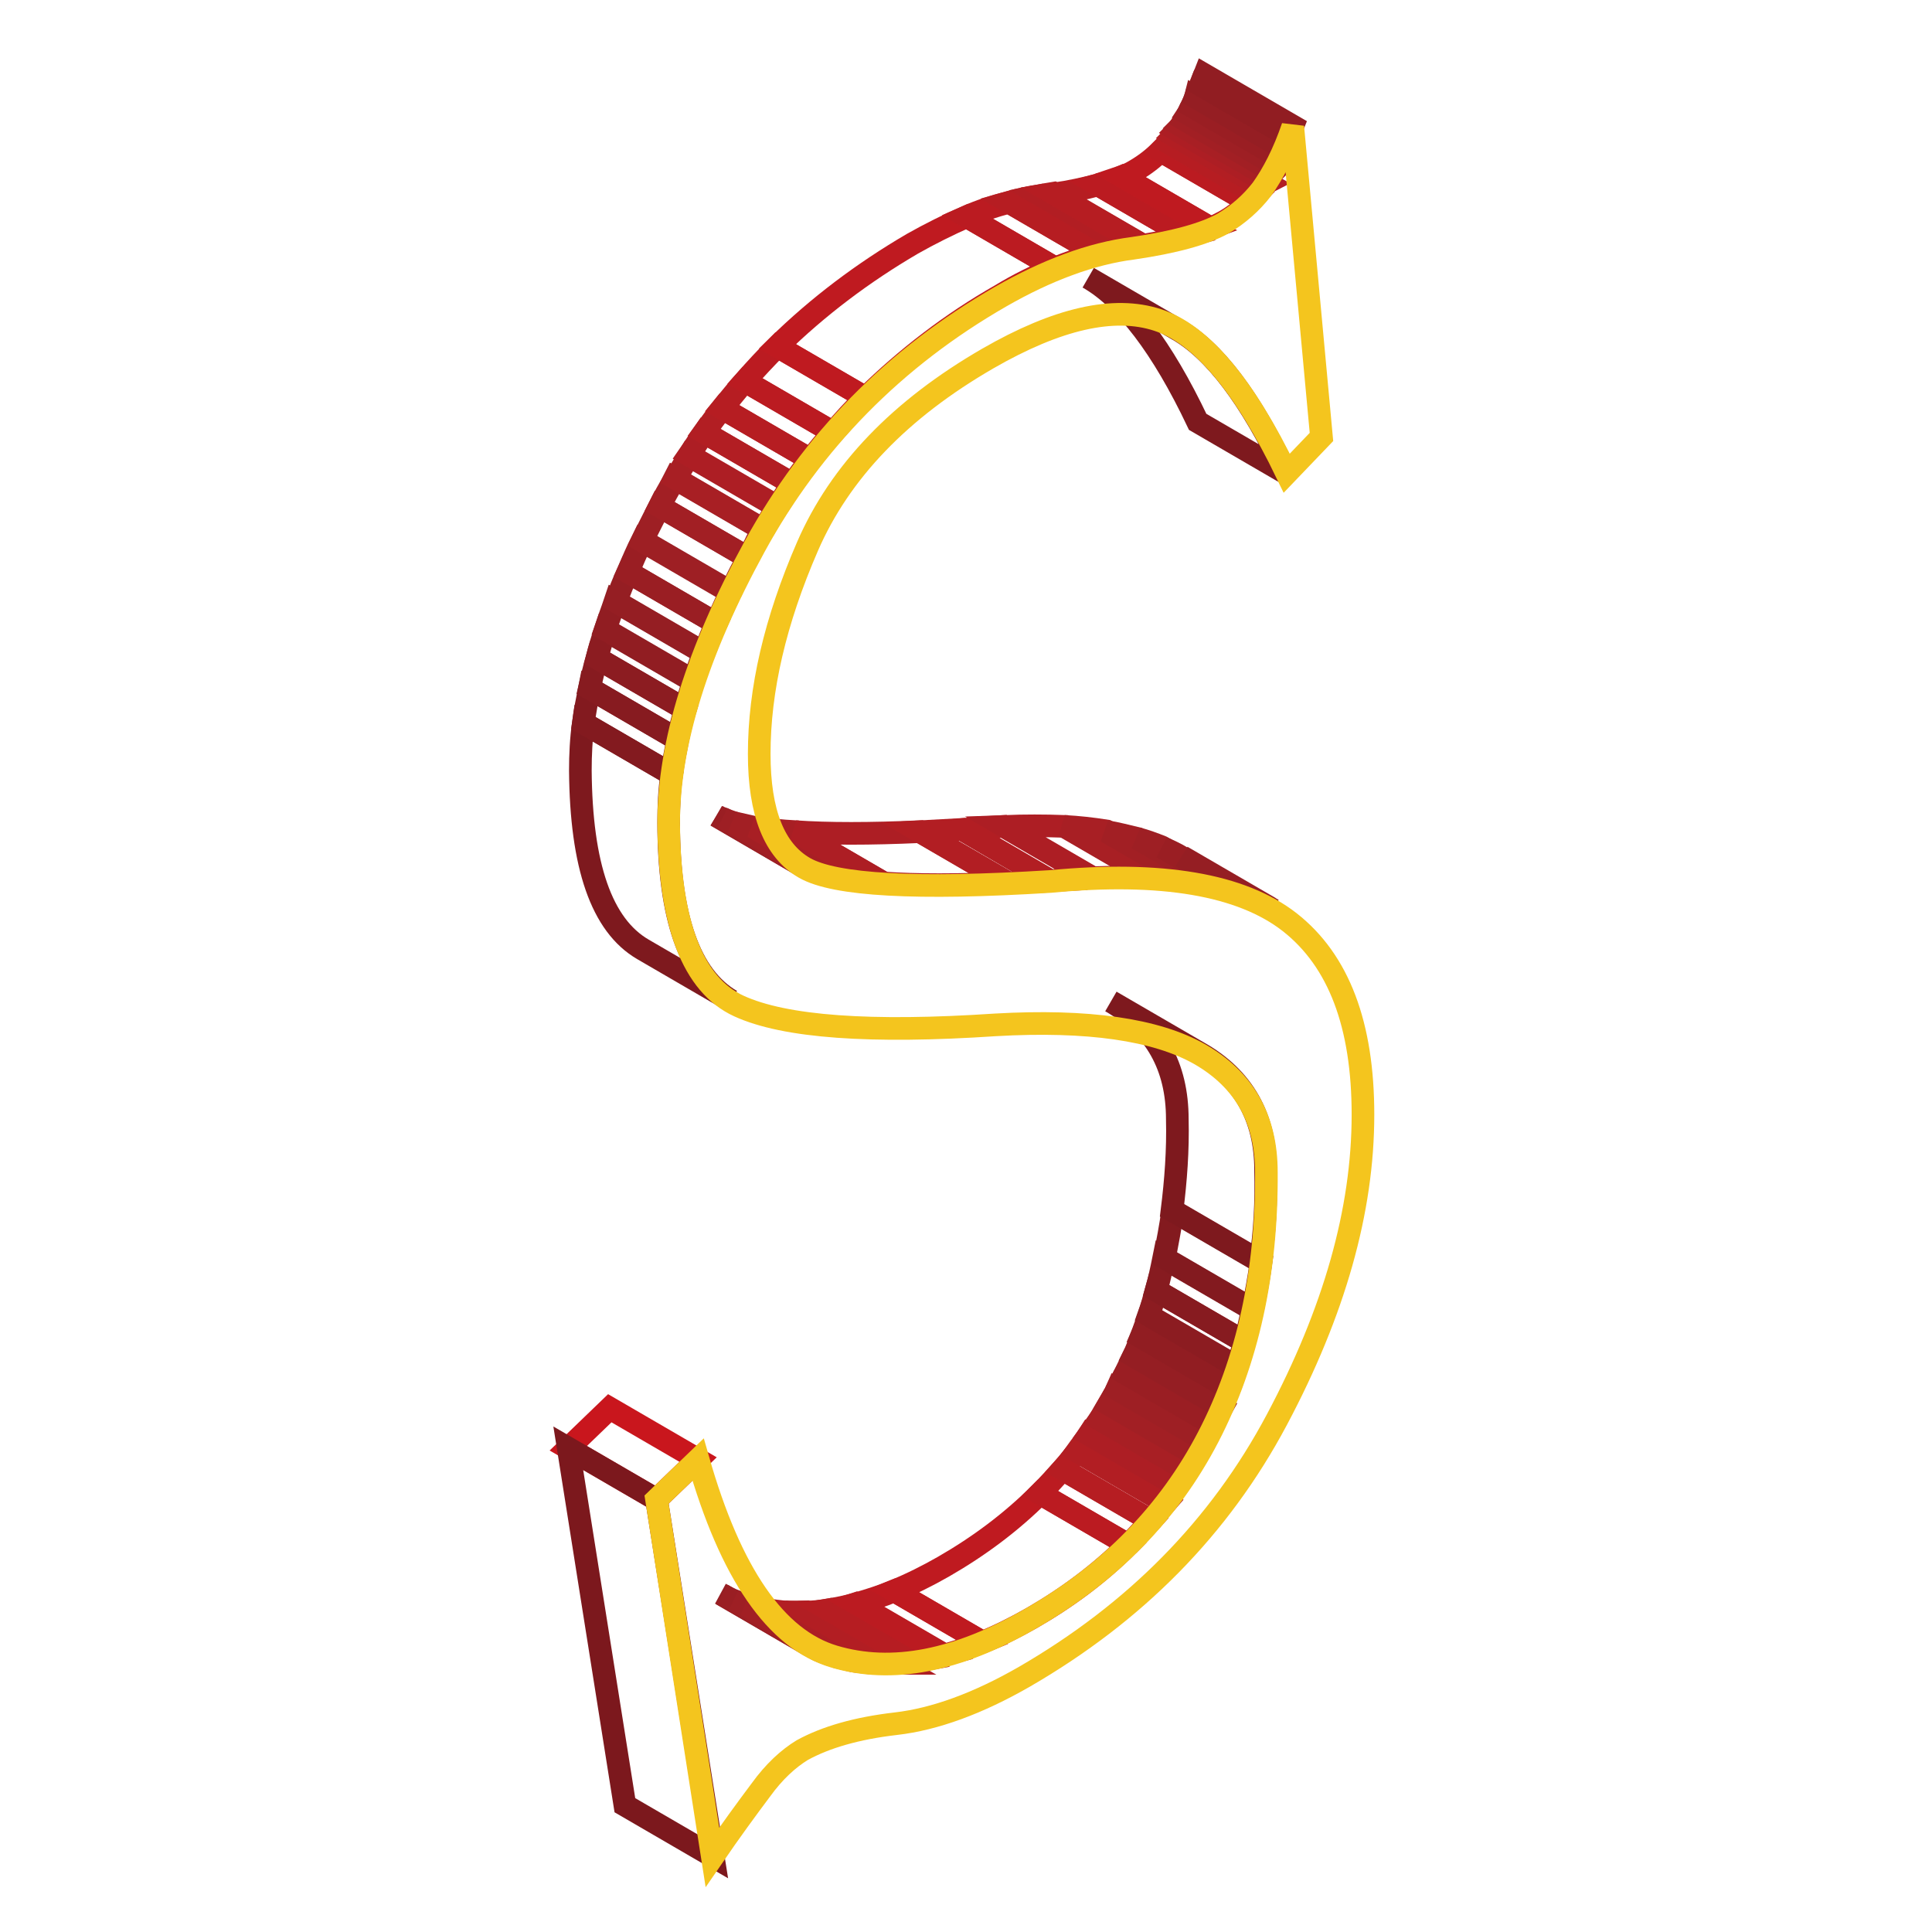 <?xml version="1.0" encoding="utf-8"?>
<!-- Svg Vector Icons : http://www.onlinewebfonts.com/icon -->
<!DOCTYPE svg PUBLIC "-//W3C//DTD SVG 1.1//EN" "http://www.w3.org/Graphics/SVG/1.1/DTD/svg11.dtd">
<svg version="1.1" xmlns="http://www.w3.org/2000/svg" xmlns:xlink="http://www.w3.org/1999/xlink" x="0px" y="0px" viewBox="0 0 256 256" enable-background="new 0 0 256 256" xml:space="preserve">
<g> <path stroke-width="3" fill-opacity="0" stroke="#951e23"  d="M107.2,218l-11.7-6.8l0.2,0.1l11.7,6.8L107.2,218"/> <path stroke-width="3" fill-opacity="0" stroke="#9a1e23"  d="M107.4,218.1l-11.7-6.8c0.5,0.3,1.1,0.6,1.6,0.8l11.7,6.8C108.4,218.7,107.9,218.4,107.4,218.1"/> <path stroke-width="3" fill-opacity="0" stroke="#9e1f24"  d="M109,218.9l-11.7-6.8c0.5,0.2,1,0.4,1.5,0.5l0.1,0l11.7,6.8l-0.1,0C110,219.3,109.5,219.1,109,218.9"/> <path stroke-width="3" fill-opacity="0" stroke="#a21f24"  d="M110.6,219.5l-11.7-6.8c0.8,0.2,1.7,0.4,2.5,0.6l11.7,6.8C112.3,219.9,111.4,219.7,110.6,219.5"/> <path stroke-width="3" fill-opacity="0" stroke="#a81f24"  d="M113.1,220.1l-11.7-6.8c0.9,0.1,1.7,0.2,2.6,0.3l11.7,6.8C114.8,220.3,114,220.2,113.1,220.1"/> <path stroke-width="3" fill-opacity="0" stroke="#ad1e24"  d="M115.7,220.4l-11.7-6.8c0.9,0.1,1.8,0.1,2.8,0l11.7,6.8C117.6,220.4,116.6,220.4,115.7,220.4"/> <path stroke-width="3" fill-opacity="0" stroke="#b21e23"  d="M118.5,220.4l-11.7-6.8c1,0,2-0.1,3.1-0.3l11.7,6.8C120.5,220.3,119.5,220.4,118.5,220.4"/> <path stroke-width="3" fill-opacity="0" stroke="#b61d22"  d="M121.5,220.1l-11.7-6.8c1.2-0.2,2.4-0.4,3.6-0.8l11.7,6.8C124,219.6,122.8,219.9,121.5,220.1"/> <path stroke-width="3" fill-opacity="0" stroke="#bb1b21"  d="M125.2,219.3l-11.7-6.8c1.7-0.5,3.3-1,5-1.7l11.7,6.8C128.5,218.3,126.9,218.8,125.2,219.3"/> <path stroke-width="3" fill-opacity="0" stroke="#bf1a20"  d="M130.2,217.6l-11.7-6.8c2.2-0.9,4.4-2,6.5-3.2c4.7-2.7,9-5.9,12.8-9.7l11.7,6.8c-3.8,3.8-8.1,7-12.8,9.7 C134.6,215.6,132.4,216.7,130.2,217.6"/> <path stroke-width="3" fill-opacity="0" stroke="#bb1b21"  d="M149.5,204.7l-11.7-6.8c1-1,2-2.1,3-3.2l11.7,6.8C151.5,202.6,150.5,203.7,149.5,204.7"/> <path stroke-width="3" fill-opacity="0" stroke="#b61d22"  d="M152.5,201.5l-11.7-6.8c0.7-0.8,1.3-1.6,2-2.4l11.7,6.8C153.8,199.9,153.1,200.7,152.5,201.5"/> <path stroke-width="3" fill-opacity="0" stroke="#b21e23"  d="M154.4,199.1l-11.7-6.8c0.5-0.7,1.1-1.4,1.6-2.2l11.7,6.8C155.5,197.7,155,198.4,154.4,199.1"/> <path stroke-width="3" fill-opacity="0" stroke="#ad1e24"  d="M156,196.9l-11.7-6.8c0.5-0.7,0.9-1.3,1.4-2l11.7,6.8C157,195.6,156.5,196.3,156,196.9"/> <path stroke-width="3" fill-opacity="0" stroke="#a81f24"  d="M157.4,194.9l-11.7-6.8c0.4-0.7,0.8-1.3,1.2-2l11.7,6.8C158.2,193.6,157.8,194.2,157.4,194.9"/> <path stroke-width="3" fill-opacity="0" stroke="#a21f24"  d="M158.6,192.9l-11.7-6.8c0.4-0.7,0.8-1.3,1.1-2l11.7,6.8C159.4,191.6,159,192.3,158.6,192.9"/> <path stroke-width="3" fill-opacity="0" stroke="#9e1f24"  d="M159.7,190.9l-11.7-6.8c0.1-0.2,0.2-0.4,0.3-0.6c0.3-0.5,0.5-1,0.8-1.5l11.7,6.8c-0.2,0.5-0.5,1-0.8,1.5 C160,190.5,159.8,190.7,159.7,190.9"/> <path stroke-width="3" fill-opacity="0" stroke="#9a1e23"  d="M160.8,188.8l-11.7-6.8c0.4-0.8,0.7-1.5,1.1-2.3l11.7,6.8C161.5,187.2,161.2,188,160.8,188.8"/> <path stroke-width="3" fill-opacity="0" stroke="#951e23"  d="M161.9,186.5l-11.7-6.8c0.4-0.8,0.7-1.7,1-2.5l11.7,6.8C162.6,184.8,162.2,185.6,161.9,186.5"/> <path stroke-width="3" fill-opacity="0" stroke="#911d22"  d="M162.9,184l-11.7-6.8c0.4-0.9,0.7-1.9,1-2.8l11.7,6.8C163.6,182.1,163.3,183,162.9,184"/> <path stroke-width="3" fill-opacity="0" stroke="#8c1c21"  d="M163.9,181.1l-11.7-6.8c0.4-1.1,0.7-2.2,1-3.3l11.7,6.8C164.6,178.9,164.3,180,163.9,181.1"/> <path stroke-width="3" fill-opacity="0" stroke="#871b20"  d="M164.9,177.8l-11.7-6.8c0.4-1.4,0.7-2.8,1-4.3l11.7,6.8C165.7,175,165.3,176.4,164.9,177.8"/> <path stroke-width="3" fill-opacity="0" stroke="#831a1f"  d="M166,173.5l-11.7-6.8c0.4-2.1,0.8-4.2,1.1-6.3l11.7,6.8C166.8,169.4,166.4,171.5,166,173.5"/> <path stroke-width="3" fill-opacity="0" stroke="#7e191e"  d="M167,167.2l-11.7-6.8c0.5-4,0.8-8,0.7-12.1c0-7-2.9-12.2-8.8-15.6l11.7,6.8c5.8,3.3,8.8,8.5,8.8,15.6 C167.8,159.2,167.6,163.2,167,167.2"/> <path stroke-width="3" fill-opacity="0" stroke="#b21e23"  d="M139.2,116.7l-11.7-6.8c1.9-0.2,3.8-0.3,5.5-0.4l11.7,6.8C143,116.4,141.1,116.5,139.2,116.7"/> <path stroke-width="3" fill-opacity="0" stroke="#ad1e24"  d="M144.8,116.3l-11.7-6.8c2.7-0.1,5.3-0.1,8,0l11.7,6.8C150.1,116.2,147.4,116.2,144.8,116.3"/> <path stroke-width="3" fill-opacity="0" stroke="#a81f24"  d="M152.7,116.3l-11.7-6.8c1.9,0.1,3.7,0.3,5.6,0.6l11.7,6.8C156.4,116.7,154.6,116.4,152.7,116.3"/> <path stroke-width="3" fill-opacity="0" stroke="#a21f24"  d="M158.3,117l-11.7-6.8c1.4,0.2,2.8,0.6,4.1,0.9l11.7,6.8C161.1,117.5,159.7,117.2,158.3,117"/> <path stroke-width="3" fill-opacity="0" stroke="#9e1f24"  d="M162.4,117.9l-11.7-6.8c1.1,0.3,2.2,0.7,3.2,1.1l11.7,6.8C164.6,118.6,163.5,118.2,162.4,117.9"/> <path stroke-width="3" fill-opacity="0" stroke="#9a1e23"  d="M165.7,119.1l-11.7-6.8c0.9,0.4,1.8,0.8,2.6,1.3l11.7,6.8C167.4,119.8,166.6,119.4,165.7,119.1"/> <path stroke-width="3" fill-opacity="0" stroke="#951e23"  d="M168.3,120.3l-11.7-6.8l0.3,0.2l11.7,6.8L168.3,120.3"/> <path stroke-width="3" fill-opacity="0" stroke="#c9161d"  d="M87,198.7l-11.7-6.8l5.5-5.3l11.7,6.8L87,198.7z"/> <path stroke-width="3" fill-opacity="0" stroke="#7c181d"  d="M94.5,246l-11.7-6.8l-7.5-47.3l11.7,6.8L94.5,246z"/> <path stroke-width="3" fill-opacity="0" stroke="#7e191e"  d="M170.4,62.7l-11.7-6.8c-4.7-9.9-9.6-16.3-14.5-19.1l11.7,6.8C160.9,46.4,165.7,52.8,170.4,62.7"/> <path stroke-width="3" fill-opacity="0" stroke="#951e23"  d="M106.6,114.9l-11.7-6.8l0,0L106.6,114.9L106.6,114.9"/> <path stroke-width="3" fill-opacity="0" stroke="#9a1e23"  d="M106.6,114.9L95,108.1c0.3,0.2,0.6,0.3,0.9,0.4l11.7,6.8C107.2,115.2,106.9,115.1,106.6,114.9"/> <path stroke-width="3" fill-opacity="0" stroke="#9e1f24"  d="M107.5,115.3l-11.7-6.8c0.5,0.2,0.9,0.3,1.4,0.5l11.7,6.8C108.4,115.7,108,115.5,107.5,115.3"/> <path stroke-width="3" fill-opacity="0" stroke="#a21f24"  d="M108.9,115.8L97.2,109c0.9,0.2,1.7,0.4,2.6,0.6l11.7,6.8C110.6,116.2,109.8,116,108.9,115.8"/> <path stroke-width="3" fill-opacity="0" stroke="#a81f24"  d="M111.5,116.4l-11.7-6.8c1.8,0.3,3.7,0.5,5.6,0.6l11.7,6.8C115.2,116.9,113.3,116.7,111.5,116.4"/> <path stroke-width="3" fill-opacity="0" stroke="#ad1e24"  d="M117.1,117l-11.7-6.8c4.3,0.3,9.9,0.3,16.5,0l11.7,6.8C126.9,117.3,121.4,117.3,117.1,117"/> <path stroke-width="3" fill-opacity="0" stroke="#b21e23"  d="M133.6,117l-11.7-6.8c1.8-0.1,3.7-0.2,5.6-0.3l11.6,6.8C137.3,116.8,135.4,116.9,133.6,117"/> <path stroke-width="3" fill-opacity="0" stroke="#7e191e"  d="M96.9,132.6l-11.7-6.8c-5.5-3.2-8.2-11.1-8.3-23.7c0-2.1,0.1-4.2,0.4-6.3l11.7,6.8 c-0.3,2.1-0.4,4.2-0.4,6.3C88.6,121.5,91.4,129.4,96.9,132.6"/> <path stroke-width="3" fill-opacity="0" stroke="#831a1f"  d="M89,102.6l-11.7-6.8c0.2-1.5,0.5-3.1,0.8-4.6L89.8,98C89.5,99.5,89.2,101.1,89,102.6"/> <path stroke-width="3" fill-opacity="0" stroke="#871b20"  d="M89.8,98l-11.7-6.8c0.3-1.3,0.6-2.6,1-4L90.8,94C90.4,95.3,90.1,96.6,89.8,98"/> <path stroke-width="3" fill-opacity="0" stroke="#8c1c21"  d="M90.8,94l-11.7-6.8c0.3-1.2,0.7-2.5,1.1-3.7l11.7,6.8C91.5,91.5,91.1,92.8,90.8,94"/> <path stroke-width="3" fill-opacity="0" stroke="#911d22"  d="M91.9,90.2l-11.7-6.8c0.4-1.2,0.9-2.5,1.3-3.7l11.7,6.8C92.8,87.8,92.3,89,91.9,90.2"/> <path stroke-width="3" fill-opacity="0" stroke="#951e23"  d="M93.3,86.5l-11.7-6.8c0.5-1.3,1-2.6,1.6-3.9l11.7,6.8C94.3,83.9,93.8,85.2,93.3,86.5"/> <path stroke-width="3" fill-opacity="0" stroke="#9a1e23"  d="M94.9,82.6l-11.7-6.8c0.6-1.4,1.2-2.8,1.9-4.2l11.7,6.8C96.1,79.9,95.5,81.3,94.9,82.6"/> <path stroke-width="3" fill-opacity="0" stroke="#9e1f24"  d="M96.8,78.5l-11.7-6.8c0.7-1.5,1.5-3,2.3-4.6l11.7,6.8C98.3,75.4,97.5,76.9,96.8,78.5"/> <path stroke-width="3" fill-opacity="0" stroke="#a21f24"  d="M99.1,73.9l-11.7-6.8c0.3-0.6,0.6-1.1,0.9-1.7c0.4-0.7,0.8-1.4,1.1-2l11.7,6.8c-0.4,0.7-0.8,1.3-1.1,2 C99.7,72.8,99.4,73.3,99.1,73.9"/> <path stroke-width="3" fill-opacity="0" stroke="#a81f24"  d="M101.2,70.2l-11.7-6.8c0.6-1,1.2-2,1.8-3l11.7,6.8C102.4,68.1,101.8,69.1,101.2,70.2"/> <path stroke-width="3" fill-opacity="0" stroke="#ad1e24"  d="M103,67.1l-11.7-6.8c0.7-1,1.3-2,2-3l11.7,6.8C104.3,65.1,103.7,66.1,103,67.1"/> <path stroke-width="3" fill-opacity="0" stroke="#b21e23"  d="M105,64.1l-11.7-6.8c0.8-1.1,1.6-2.2,2.4-3.2l11.7,6.8C106.6,61.9,105.8,63,105,64.1"/> <path stroke-width="3" fill-opacity="0" stroke="#b61d22"  d="M107.4,60.9l-11.7-6.8c1-1.2,1.9-2.4,3-3.6l11.7,6.8C109.4,58.4,108.4,59.6,107.4,60.9"/> <path stroke-width="3" fill-opacity="0" stroke="#bb1b21"  d="M110.4,57.3l-11.7-6.8c1.4-1.6,2.8-3.1,4.3-4.6l11.7,6.8C113.2,54.1,111.8,55.7,110.4,57.3"/> <path stroke-width="3" fill-opacity="0" stroke="#bf1a20"  d="M114.7,52.7L103,45.9c5.4-5.3,11.4-9.8,17.9-13.6c2.3-1.3,4.7-2.5,7.2-3.6l11.7,6.8c-2.5,1-4.9,2.2-7.2,3.6 C126.1,42.8,120.1,47.4,114.7,52.7"/> <path stroke-width="3" fill-opacity="0" stroke="#bb1b21"  d="M139.8,35.5l-11.7-6.8c1.8-0.8,3.7-1.4,5.6-1.9l11.7,6.8C143.5,34.1,141.6,34.8,139.8,35.5"/> <path stroke-width="3" fill-opacity="0" stroke="#b61d22"  d="M145.4,33.6l-11.7-6.8c1.4-0.4,2.8-0.7,4.2-0.9l11.7,6.8C148.2,32.9,146.8,33.2,145.4,33.6"/> <path stroke-width="3" fill-opacity="0" stroke="#b21e23"  d="M149.6,32.7l-11.7-6.8l0.5-0.1l1.2-0.2l11.7,6.8l-1.2,0.2L149.6,32.7"/> <path stroke-width="3" fill-opacity="0" stroke="#b61d22"  d="M151.4,32.5l-11.7-6.8c2-0.3,3.9-0.7,5.8-1.2l11.7,6.8C155.3,31.8,153.3,32.2,151.4,32.5"/> <path stroke-width="3" fill-opacity="0" stroke="#bb1b21"  d="M157.2,31.3l-11.7-6.8c1.1-0.3,2.1-0.6,3.2-1.1l11.7,6.8C159.3,30.6,158.3,31,157.2,31.3"/> <path stroke-width="3" fill-opacity="0" stroke="#bf1a20"  d="M160.4,30.2l-11.7-6.8c0.6-0.2,1.2-0.5,1.7-0.8c1.2-0.7,2.4-1.6,3.4-2.6l11.7,6.8c-1,1-2.1,1.9-3.4,2.6 C161.5,29.7,161,30,160.4,30.2"/> <path stroke-width="3" fill-opacity="0" stroke="#bb1b21"  d="M165.5,26.8L153.8,20c0.4-0.4,0.7-0.7,1-1.1l11.7,6.8C166.2,26,165.8,26.4,165.5,26.8"/> <path stroke-width="3" fill-opacity="0" stroke="#b61d22"  d="M166.5,25.7l-11.7-6.8c0.2-0.3,0.4-0.5,0.6-0.8l0.1-0.1l11.7,6.8l-0.1,0.1 C166.9,25.2,166.7,25.4,166.5,25.7"/> <path stroke-width="3" fill-opacity="0" stroke="#b21e23"  d="M167.3,24.8L155.6,18c0.2-0.2,0.3-0.4,0.5-0.6l11.7,6.8C167.6,24.3,167.4,24.6,167.3,24.8"/> <path stroke-width="3" fill-opacity="0" stroke="#ad1e24"  d="M167.7,24.1l-11.7-6.8c0.2-0.2,0.3-0.4,0.5-0.7l11.7,6.8C168,23.7,167.9,23.9,167.7,24.1"/> <path stroke-width="3" fill-opacity="0" stroke="#a81f24"  d="M168.2,23.5l-11.7-6.8c0.2-0.2,0.3-0.5,0.5-0.7l11.7,6.8C168.5,23,168.3,23.2,168.2,23.5"/> <path stroke-width="3" fill-opacity="0" stroke="#a21f24"  d="M168.6,22.7L157,15.9c0.2-0.3,0.3-0.5,0.5-0.8l11.7,6.8C168.9,22.2,168.8,22.4,168.6,22.7"/> <path stroke-width="3" fill-opacity="0" stroke="#9e1f24"  d="M169.1,21.9l-11.7-6.8c0.2-0.3,0.3-0.7,0.5-1l11.7,6.8C169.4,21.2,169.3,21.5,169.1,21.9"/> <path stroke-width="3" fill-opacity="0" stroke="#9a1e23"  d="M169.6,20.9l-11.7-6.8c0.2-0.4,0.4-0.8,0.5-1.2l11.7,6.8C170,20.1,169.8,20.5,169.6,20.9"/> <path stroke-width="3" fill-opacity="0" stroke="#951e23"  d="M170.1,19.7l-11.7-6.8c0.2-0.5,0.4-1,0.6-1.5l11.7,6.8C170.6,18.7,170.4,19.2,170.1,19.7"/> <path stroke-width="3" fill-opacity="0" stroke="#911d22"  d="M170.8,18.1l-11.7-6.8c0.2-0.4,0.3-0.9,0.5-1.4l11.7,6.8C171.1,17.2,170.9,17.7,170.8,18.1"/> <path stroke-width="3" fill-opacity="0" stroke="#f4c51e"  d="M171.3,16.8l3.8,41.1l-4.6,4.8c-5.6-11.6-11.3-18.4-17.1-20.3c-5.8-1.9-13.3-0.2-22.5,5.1 c-11.6,6.7-19.6,15-23.9,24.9c-4.3,9.9-6.4,19-6.4,27.5c0,7.8,2,12.8,6,15.1c4,2.3,14.9,2.9,32.6,1.8c14.7-1.4,25.3,0.4,31.7,5.4 c6.5,5.1,9.7,13.6,9.7,25.5c0,12.7-3.8,26.1-11.4,40.4c-7.6,14.3-18.8,25.6-33.5,34.1c-6.1,3.5-11.8,5.6-17,6.2 c-5.2,0.6-9.3,1.8-12.4,3.5c-1.8,1.1-3.7,2.8-5.5,5.3c-1.8,2.4-4,5.4-6.4,8.9L87,198.7l5.5-5.3c4.3,15.1,10.3,23.8,18,26.1 c7.7,2.3,16.4,0.6,26.2-5.1c10.4-6,18.2-14,23.4-24c5.2-10,7.8-21.8,7.7-35.1c0-7-2.9-12.2-8.8-15.6c-5.8-3.3-14.9-4.6-27.1-3.9 c-16.5,1.1-27.9,0.3-34-2.5c-6.1-2.8-9.2-10.9-9.3-24.2c0-10.6,3.8-22.8,11.4-36.7c7.6-13.9,18.5-25,32.6-33.1 c6.1-3.5,12-5.7,17.5-6.4c5.5-0.8,9.5-1.9,12-3.3c2-1.2,3.7-2.7,5.1-4.5C168.7,23,170.1,20.3,171.3,16.8z"/></g>
</svg>